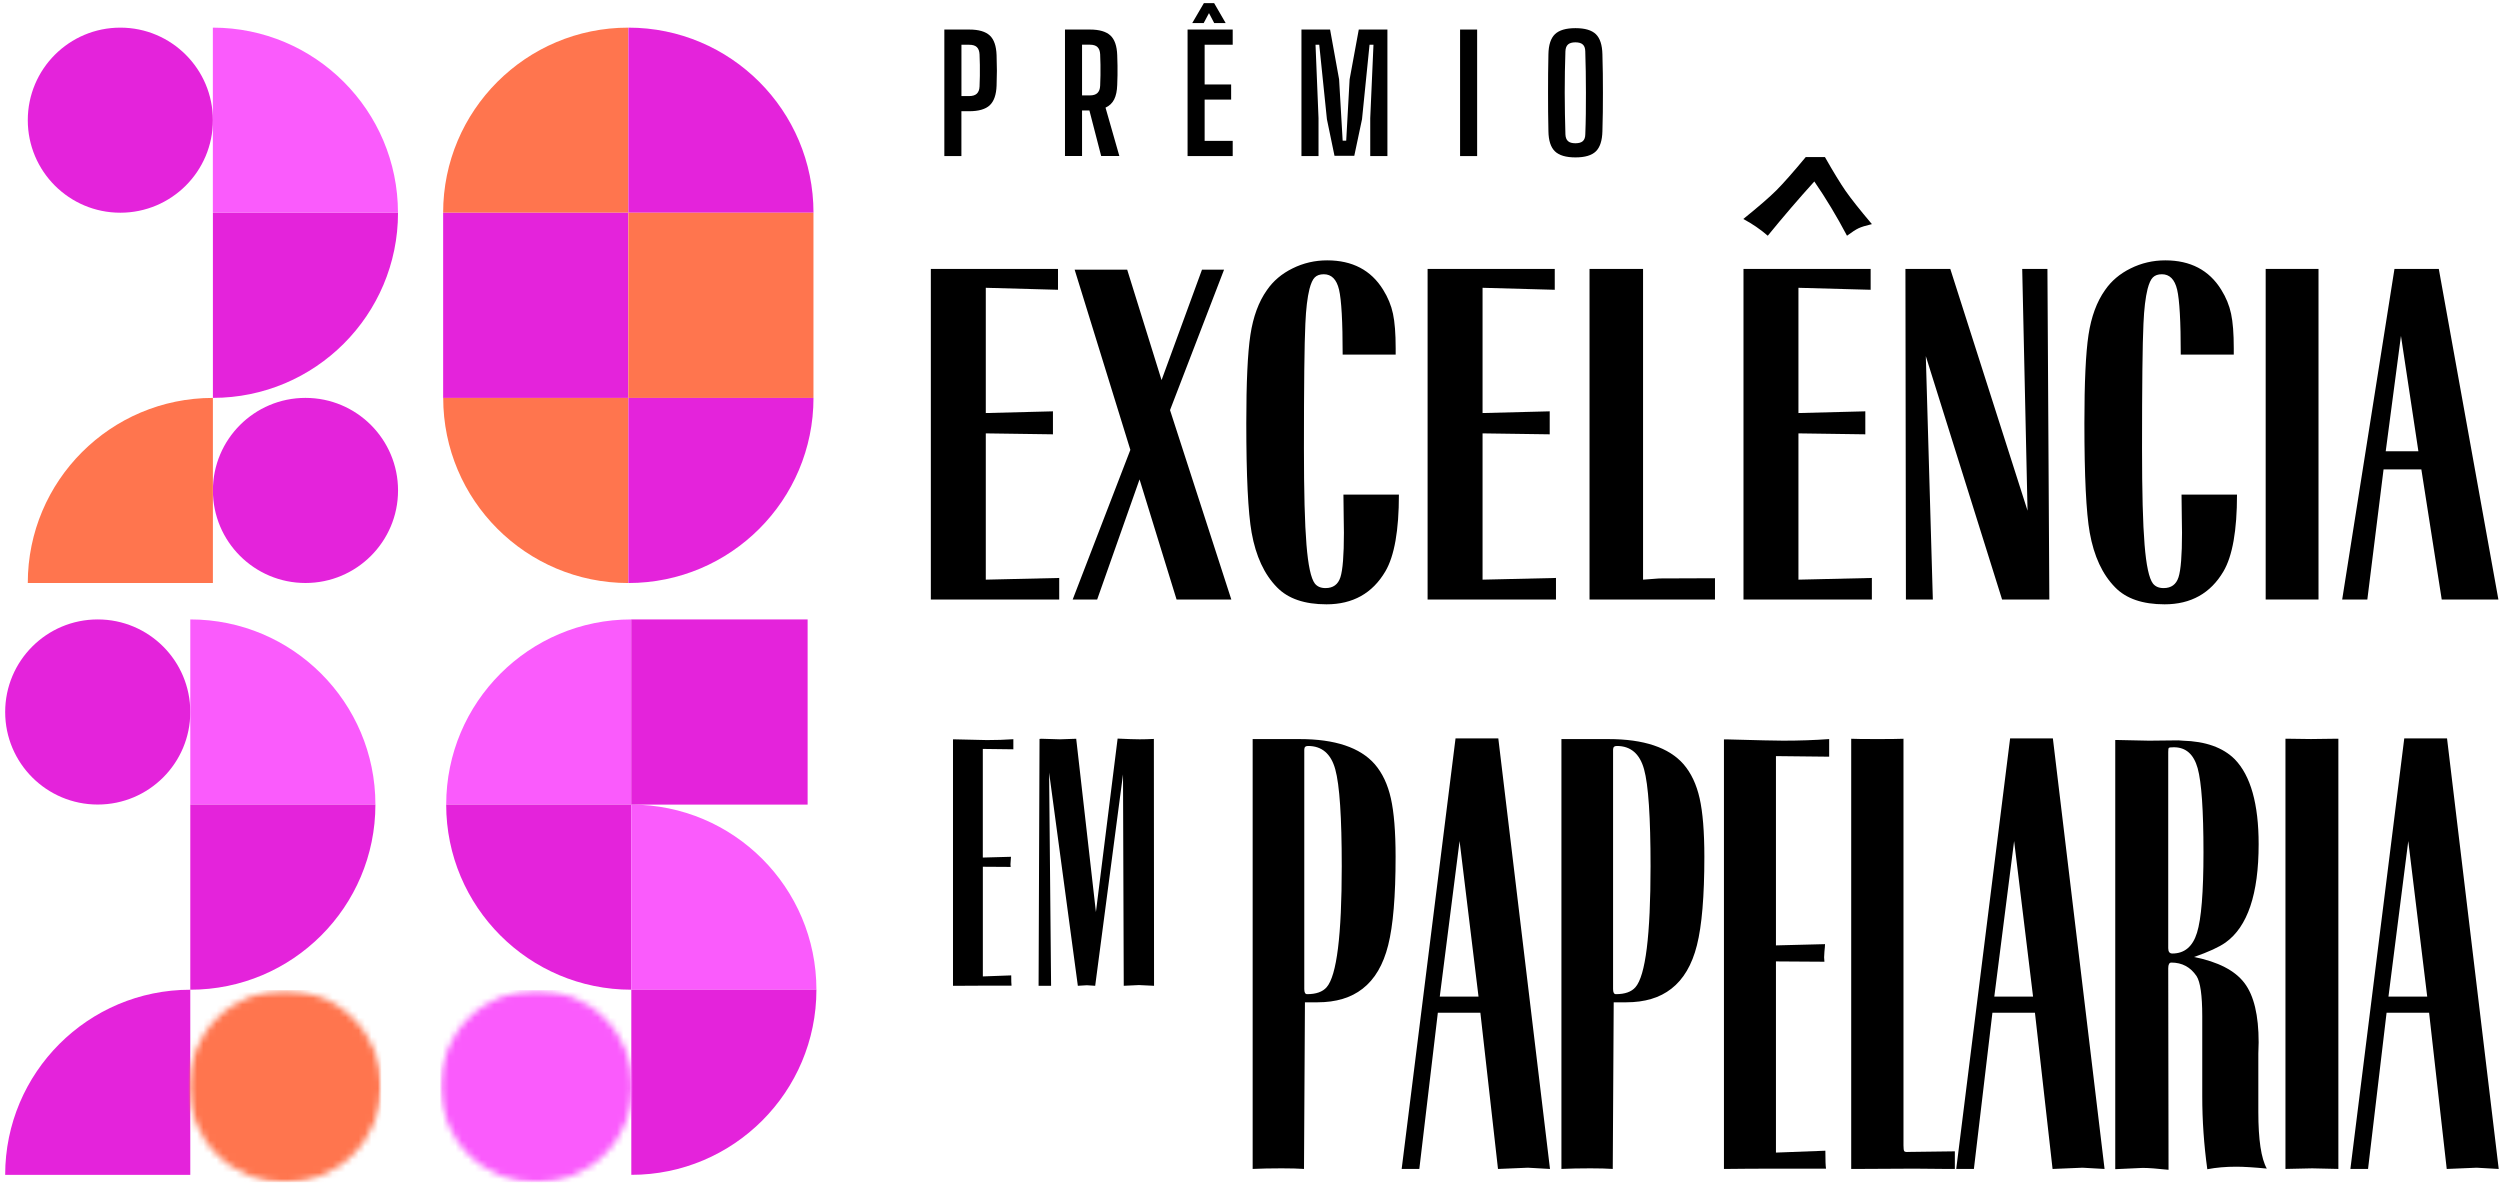 <svg xmlns="http://www.w3.org/2000/svg" width="387" height="184" viewBox="0 0 387 184" fill="none"><g clip-path="url(#clip0_18065_16364)"><path d="M32.956 18.603C32.956 26.517 26.54 32.928 18.625 32.928C10.711 32.928 4.301 26.517 4.301 18.603C4.301 10.689 10.716 4.278 18.625 4.278C26.535 4.278 32.956 10.694 32.956 18.608" fill="#E423DB"></path><path d="M61.617 75.923C61.617 83.837 55.202 90.248 47.287 90.248C39.373 90.248 32.957 83.832 32.957 75.923C32.957 68.014 39.373 61.593 47.287 61.593C55.202 61.593 61.617 68.008 61.617 75.923Z" fill="#E423DB"></path><path d="M61.615 32.933H32.949V4.278C48.773 4.278 61.604 17.11 61.604 32.933" fill="#FA5BFC"></path><path d="M32.957 61.602V32.937H61.612C61.612 48.76 48.781 61.591 32.957 61.591" fill="#E423DB"></path><path d="M32.956 90.252H4.301C4.301 74.428 17.132 61.597 32.956 61.597V90.252Z" fill="#FF754E"></path><path d="M97.263 32.933H68.598C68.598 17.11 81.429 4.278 97.253 4.278L97.263 32.933Z" fill="#FF754E"></path><path d="M125.928 32.933H97.273V4.278C113.097 4.278 125.928 17.11 125.928 32.933Z" fill="#E423DB"></path><path d="M97.263 61.602H68.598V32.937H97.253L97.263 61.602Z" fill="#E423DB"></path><path d="M125.924 32.935H97.269V61.601H125.924V32.935Z" fill="#FF754E"></path><path d="M97.264 90.253C81.441 90.253 68.609 77.421 68.609 61.598H97.264V90.253Z" fill="#FF754E"></path><path d="M97.273 90.252V61.597H125.928C125.928 77.42 113.097 90.252 97.273 90.252Z" fill="#E423DB"></path><path d="M29.456 110.218C29.456 118.132 23.04 124.543 15.131 124.543C7.222 124.543 0.801 118.138 0.801 110.218C0.801 102.298 7.216 95.888 15.131 95.888C23.045 95.888 29.456 102.303 29.456 110.218Z" fill="#E423DB"></path><path d="M58.123 124.553H29.457V95.888C45.281 95.888 58.112 108.719 58.112 124.543" fill="#FA5BFC"></path><path d="M29.457 153.208V124.553H58.112C58.112 140.376 45.281 153.208 29.457 153.208Z" fill="#E423DB"></path><path d="M29.456 181.865H0.801C0.801 166.041 13.632 153.21 29.456 153.21V181.865Z" fill="#E423DB"></path><mask id="mask0_18065_16364" style="mask-type:luminance" maskUnits="userSpaceOnUse" x="29" y="153" width="31" height="31"><path d="M59.023 153.265H29.215V183.073H59.023V153.265Z" fill="white"></path></mask><g mask="url(#mask0_18065_16364)"><mask id="mask1_18065_16364" style="mask-type:luminance" maskUnits="userSpaceOnUse" x="29" y="153" width="31" height="31"><path d="M54.662 178.707C60.481 172.888 60.481 163.452 54.662 157.633C48.843 151.813 39.407 151.813 33.588 157.633C27.768 163.452 27.768 172.888 33.588 178.707C39.407 184.526 48.843 184.526 54.662 178.707Z" fill="white"></path></mask><g mask="url(#mask1_18065_16364)"><path d="M59.023 153.267H29.215V183.075H59.023V153.267Z" fill="#FF754E"></path></g></g><path d="M146.184 24.161V4.574H150.038C151.499 4.574 152.556 4.882 153.214 5.491C153.872 6.1 154.222 7.119 154.271 8.537C154.303 9.426 154.319 10.235 154.319 10.963C154.319 11.691 154.303 12.451 154.271 13.254C154.222 14.667 153.866 15.68 153.214 16.295C152.556 16.91 151.494 17.217 150.028 17.217H148.825V24.155H146.184V24.161ZM148.831 14.872H150.033C150.561 14.872 150.955 14.748 151.214 14.5C151.472 14.252 151.613 13.88 151.634 13.394C151.661 12.871 151.677 12.327 151.683 11.755C151.688 11.184 151.694 10.613 151.683 10.046C151.672 9.48 151.656 8.936 151.634 8.413C151.607 7.917 151.472 7.545 151.219 7.297C150.966 7.049 150.572 6.93 150.044 6.93H148.831V14.872Z" fill="black"></path><path d="M164.859 24.161V4.574H168.714C170.175 4.574 171.232 4.882 171.89 5.491C172.547 6.1 172.898 7.119 172.946 8.537C172.973 9.135 172.984 9.68 172.99 10.17C172.99 10.666 172.99 11.152 172.99 11.626C172.99 12.106 172.973 12.607 172.946 13.136C172.919 14.058 172.763 14.807 172.477 15.384C172.186 15.961 171.739 16.387 171.135 16.662L173.275 24.15H170.461L168.639 17.098H167.501V24.15H164.859V24.161ZM167.501 14.769H168.703C169.232 14.769 169.625 14.645 169.884 14.397C170.143 14.149 170.283 13.777 170.305 13.276C170.332 12.753 170.348 12.219 170.353 11.664C170.364 11.114 170.364 10.564 170.353 10.014C170.342 9.464 170.326 8.925 170.305 8.402C170.278 7.906 170.143 7.534 169.889 7.286C169.636 7.038 169.243 6.919 168.714 6.919H167.501V14.764V14.769Z" fill="black"></path><path d="M183.836 24.161V4.574H190.823V6.925H186.478V13.071H190.58V15.421H186.478V21.81H190.823V24.161H183.836ZM184.558 3.571L186.359 0.487H187.95L189.734 3.571H187.96L187.152 2.029L186.332 3.571H184.558Z" fill="black"></path><path d="M201.465 24.161V4.574H205.897L207.293 12.284L207.843 21.773H208.393L208.921 12.284L210.339 4.574H214.771V24.161H212.113V18.295L212.614 6.925H212.005L210.84 18.457L209.643 24.123H206.581L205.406 18.457L204.22 6.925H203.643L204.107 18.295V24.161H201.465Z" fill="black"></path><path d="M226.02 24.161V4.574H228.661V24.161H226.02Z" fill="black"></path><path d="M243.88 24.366C242.413 24.366 241.351 24.053 240.704 23.427C240.057 22.802 239.718 21.767 239.696 20.311C239.669 19.33 239.653 18.343 239.648 17.352C239.637 16.354 239.637 15.357 239.637 14.359C239.637 13.362 239.637 12.364 239.648 11.373C239.653 10.38 239.674 9.394 239.696 8.402C239.723 6.957 240.057 5.922 240.704 5.296C241.351 4.671 242.413 4.358 243.88 4.358C245.346 4.358 246.403 4.671 247.044 5.296C247.686 5.922 248.02 6.957 248.053 8.402C248.085 9.399 248.106 10.391 248.117 11.389C248.128 12.386 248.133 13.378 248.133 14.376C248.133 15.373 248.128 16.365 248.117 17.357C248.106 18.349 248.085 19.335 248.053 20.311C248.02 21.762 247.681 22.802 247.044 23.427C246.403 24.053 245.352 24.366 243.88 24.366ZM243.88 22.177C244.403 22.177 244.785 22.064 245.028 21.843C245.271 21.616 245.4 21.266 245.405 20.786C245.449 19.772 245.47 18.721 245.486 17.632C245.497 16.543 245.502 15.443 245.502 14.332C245.502 13.222 245.492 12.127 245.476 11.054C245.459 9.976 245.432 8.941 245.4 7.944C245.389 7.464 245.265 7.108 245.012 6.887C244.764 6.66 244.381 6.553 243.869 6.553C243.357 6.553 242.974 6.666 242.726 6.887C242.478 7.113 242.343 7.464 242.327 7.944C242.295 8.941 242.268 9.976 242.246 11.054C242.225 12.133 242.219 13.227 242.219 14.332C242.219 15.443 242.235 16.543 242.252 17.632C242.268 18.721 242.295 19.772 242.327 20.786C242.343 21.266 242.478 21.621 242.726 21.843C242.974 22.069 243.357 22.177 243.869 22.177H243.88Z" fill="black"></path><path d="M144.094 41.629H163.778V44.858L152.601 44.551V63.939L162.996 63.675V67.233L152.601 67.087V89.731L163.967 89.467V92.804H144.094V41.629Z" fill="black"></path><path d="M189.487 41.737L181.12 63.486L190.609 92.805H182.133L176.402 74.21L169.841 92.805H166.051L174.979 69.638L166.353 41.743H174.488L179.81 58.839L186.069 41.743H189.487V41.737Z" fill="black"></path><path d="M216.055 54.897H207.844C207.844 49.776 207.655 46.422 207.283 44.837C206.906 43.246 206.119 42.454 204.922 42.454C204.318 42.454 203.86 42.616 203.531 42.939C203.202 43.263 202.932 43.861 202.706 44.734C202.382 46.034 202.167 47.824 202.07 50.099C201.919 53.221 201.849 59.663 201.849 69.411C201.849 76.134 201.978 81.105 202.242 84.318C202.501 87.526 202.932 89.532 203.536 90.33C203.914 90.804 204.458 91.036 205.191 91.036C206.367 91.036 207.132 90.481 207.493 89.365C207.855 88.254 208.038 85.963 208.038 82.491C208.038 82.14 208.027 81.364 208.006 80.167C207.973 78.393 207.963 77.191 207.963 76.566H216.551C216.551 82.113 215.85 86.076 214.454 88.448C212.454 91.85 209.413 93.549 205.337 93.549C201.94 93.549 199.39 92.675 197.686 90.923C195.713 88.923 194.403 86.098 193.751 82.448C193.201 79.347 192.926 73.697 192.926 65.502C192.926 59.205 193.136 54.649 193.562 51.84C193.988 49.026 194.84 46.718 196.118 44.912C197.088 43.495 198.409 42.373 200.086 41.548C201.757 40.718 203.547 40.303 205.45 40.303C209.343 40.303 212.233 41.818 214.103 44.842C214.853 46.039 215.365 47.285 215.635 48.573C215.909 49.856 216.05 51.636 216.05 53.916V54.887L216.055 54.897Z" fill="black"></path><path d="M220.992 41.629H240.676V44.858L229.5 44.551V63.939L239.895 63.675V67.233L229.5 67.087V89.731L240.865 89.467V92.804H220.992V41.629Z" fill="black"></path><path d="M246.059 41.629H254.345V89.731L256.858 89.543L265.479 89.51V92.804H246.059V41.629Z" fill="black"></path><path d="M269.892 41.629H289.576V44.858L278.399 44.551V63.939L288.751 63.674V67.233L278.399 67.087V89.731L289.765 89.467V92.804H269.892V41.629ZM269.859 33.903C272.21 32.005 273.925 30.523 274.997 29.45C276.07 28.371 277.58 26.662 279.532 24.311H282.497C283.818 26.635 284.885 28.382 285.699 29.557C286.519 30.733 287.872 32.447 289.77 34.695C288.821 34.916 288.136 35.132 287.71 35.332C287.284 35.531 286.686 35.919 285.915 36.491C284.335 33.493 282.648 30.695 280.858 28.091C278.453 30.744 276.054 33.542 273.65 36.491C272.501 35.493 271.24 34.631 269.865 33.903H269.859Z" fill="black"></path><path d="M294.961 41.629H301.905L313.863 79.051L313.038 41.629H316.942L317.238 92.804H309.922L298.115 55.129L299.204 92.804H295.036L294.961 41.629Z" fill="black"></path><path d="M345.793 54.897H337.582C337.582 49.776 337.393 46.422 337.021 44.837C336.644 43.246 335.857 42.454 334.66 42.454C334.056 42.454 333.598 42.616 333.269 42.939C332.94 43.263 332.671 43.861 332.444 44.734C332.121 46.034 331.905 47.824 331.808 50.099C331.657 53.221 331.587 59.663 331.587 69.411C331.587 76.134 331.716 81.105 331.98 84.318C332.239 87.526 332.671 89.532 333.274 90.33C333.652 90.804 334.196 91.036 334.93 91.036C336.105 91.036 336.871 90.481 337.232 89.365C337.593 88.254 337.776 85.963 337.776 82.491C337.776 82.14 337.765 81.364 337.744 80.167C337.712 78.393 337.701 77.191 337.701 76.566H346.289C346.289 82.113 345.588 86.076 344.192 88.448C342.192 91.85 339.151 93.549 335.075 93.549C331.679 93.549 329.128 92.675 327.425 90.923C325.451 88.923 324.141 86.098 323.489 82.448C322.939 79.347 322.664 73.697 322.664 65.502C322.664 59.205 322.874 54.649 323.3 51.84C323.726 49.026 324.578 46.718 325.856 44.912C326.826 43.495 328.147 42.373 329.824 41.548C331.495 40.718 333.285 40.303 335.188 40.303C339.081 40.303 341.971 41.818 343.842 44.842C344.591 46.039 345.103 47.285 345.373 48.573C345.648 49.856 345.788 51.636 345.788 53.916V54.887L345.793 54.897Z" fill="black"></path><path d="M358.905 41.629V92.804H350.727V41.629H358.905Z" fill="black"></path><path d="M377.526 41.629L386.751 92.804H377.979L374.825 72.667H368.975L366.463 92.804H362.57L370.663 41.629H377.526ZM371.671 51.975L369.31 69.853H374.367L371.666 51.975H371.671Z" fill="black"></path><path d="M193.906 114.409H201.174C206.662 114.409 210.55 115.708 212.825 118.312C213.995 119.676 214.82 121.428 215.305 123.574C215.79 125.72 216.038 128.745 216.038 132.637C216.038 138.719 215.655 143.28 214.89 146.315C214.13 149.356 212.803 151.604 210.922 153.06C209.137 154.456 206.813 155.157 203.956 155.157H202.004L201.859 180.95C200.974 180.891 199.821 180.858 198.392 180.858C196.704 180.858 195.211 180.891 193.912 180.95V114.403L193.906 114.409ZM201.902 116.015V153.114C201.902 153.637 202.047 153.896 202.338 153.896C203.735 153.896 204.743 153.54 205.363 152.823C206.927 151.033 207.703 144.795 207.703 134.098C207.703 126.496 207.369 121.493 206.7 119.088C206.037 116.684 204.63 115.476 202.484 115.476C202.096 115.476 201.907 115.654 201.907 116.015H201.902Z" fill="black"></path><path d="M231.938 114.306L239.939 180.955C239.712 180.955 238.569 180.89 236.521 180.761C233.69 180.89 232.148 180.955 231.889 180.955L229.161 156.769H222.578L219.71 180.955H216.977L225.317 114.306H231.943H231.938ZM228.875 154.278L225.943 130.194L222.875 154.278H228.87H228.875Z" fill="black"></path><path d="M241.703 114.409H248.971C254.459 114.409 258.346 115.708 260.622 118.312C261.792 119.676 262.617 121.428 263.102 123.574C263.587 125.72 263.835 128.745 263.835 132.637C263.835 138.719 263.452 143.28 262.687 146.315C261.926 149.356 260.6 151.604 258.719 153.06C256.934 154.456 254.61 155.157 251.753 155.157H249.801L249.655 180.95C248.771 180.891 247.618 180.858 246.189 180.858C244.501 180.858 243.008 180.891 241.709 180.95V114.403L241.703 114.409ZM249.704 116.015V153.114C249.704 153.637 249.85 153.896 250.141 153.896C251.537 153.896 252.545 153.54 253.165 152.823C254.729 151.033 255.505 144.795 255.505 134.098C255.505 126.496 255.171 121.493 254.502 119.088C253.839 116.684 252.432 115.476 250.286 115.476C249.898 115.476 249.709 115.654 249.709 116.015H249.704Z" fill="black"></path><path d="M283.155 114.408V117.136L274.917 117.045V146.347L282.513 146.153C282.513 146.379 282.481 146.773 282.422 147.318C282.389 147.641 282.373 147.938 282.373 148.196C282.373 148.39 282.389 148.617 282.422 148.876L274.917 148.827V178.421L282.567 178.13C282.567 179.596 282.599 180.523 282.669 180.906H276.087C272.253 180.906 269.18 180.922 266.867 180.955V114.462H267.503C272.086 114.592 274.927 114.656 276.033 114.656C278.502 114.656 280.874 114.575 283.155 114.408Z" fill="black"></path><path d="M302.611 178.226V180.954H301.495L296.325 180.906L287.106 180.954H286.566V114.359C287.089 114.392 288.47 114.408 290.712 114.408C292.529 114.408 293.845 114.392 294.659 114.359V177.299C294.659 177.79 294.697 178.092 294.778 178.199C294.864 178.313 295.085 178.35 295.441 178.318L302.606 178.226H302.611Z" fill="black"></path><path d="M317.785 114.306L325.786 180.955C325.56 180.955 324.417 180.89 322.368 180.761C319.538 180.89 317.996 180.955 317.737 180.955L315.009 156.769H308.426L305.558 180.955H302.824L311.165 114.306H317.791H317.785ZM314.718 154.278L311.785 130.194L308.717 154.278H314.712H314.718Z" fill="black"></path><path d="M327.447 114.554H327.84L332.671 114.657L337.205 114.608L337.885 114.657C341.427 114.754 344.112 115.713 345.934 117.525C348.403 120.064 349.638 124.453 349.638 130.685C349.638 138.39 347.929 143.463 344.516 145.9C343.503 146.617 341.88 147.361 339.637 148.143C343.373 148.892 345.972 150.235 347.438 152.17C348.905 154.1 349.638 157.163 349.638 161.352L349.589 163.104V172.124C349.589 176.416 350.026 179.343 350.9 180.896C348.883 180.702 347.309 180.605 346.171 180.605C344.548 180.605 343.055 180.734 341.691 180.998C341.168 177.197 340.909 173.44 340.909 169.736V157.298C340.909 154.084 340.613 152.019 340.03 151.103C339.087 149.706 337.788 149.006 336.127 149.006C335.804 149.006 335.642 149.302 335.642 149.884L335.69 181.085C333.9 180.891 332.569 180.793 331.684 180.793C331.458 180.793 330.04 180.858 327.441 180.988V114.538L327.447 114.554ZM335.642 116.409V146.779C335.642 147.329 335.852 147.604 336.273 147.604C338.16 147.604 339.432 146.536 340.095 144.39C340.764 142.245 341.098 138.099 341.098 131.952C341.098 125.423 340.796 121.078 340.198 118.921C339.594 116.759 338.37 115.676 336.515 115.676C336.057 115.676 335.798 115.708 335.733 115.778C335.669 115.843 335.642 116.053 335.642 116.409Z" fill="black"></path><path d="M361.979 114.355V180.951C361.752 180.951 360.404 180.918 357.935 180.859C355.493 180.924 354.113 180.951 353.789 180.951V114.355H354.183L357.741 114.404L361.542 114.355H361.984H361.979Z" fill="black"></path><path d="M378.801 114.306L386.802 180.955C386.576 180.955 385.433 180.89 383.384 180.761C380.553 180.89 379.011 180.955 378.753 180.955L376.024 156.769H369.442L366.573 180.955H363.84L372.18 114.306H378.806H378.801ZM375.733 154.278L372.8 130.194L369.733 154.278H375.728H375.733Z" fill="black"></path><path d="M156.867 114.424V115.993L152.139 115.933V132.749L156.5 132.631C156.5 132.76 156.484 132.987 156.452 133.305C156.43 133.493 156.419 133.66 156.419 133.806C156.419 133.919 156.43 134.049 156.452 134.2L152.144 134.173V151.15L156.538 150.989C156.538 151.824 156.554 152.358 156.586 152.579H152.812C150.607 152.579 148.844 152.59 147.523 152.606V114.451H147.89C150.516 114.526 152.149 114.564 152.785 114.564C154.198 114.564 155.557 114.521 156.867 114.429V114.424Z" fill="black"></path><path d="M178.619 114.387L178.646 152.601C178.463 152.601 177.681 152.564 176.306 152.488C174.867 152.564 174.085 152.601 173.956 152.601L173.842 119.875L169.535 152.601C169.405 152.601 168.974 152.574 168.246 152.515C167.421 152.574 166.957 152.601 166.85 152.601L162.402 119.595L162.709 152.601H160.773L160.919 114.387C161.081 114.371 161.172 114.36 161.194 114.36L164.084 114.446C165.61 114.392 166.445 114.36 166.596 114.36L169.648 141.182L173.007 114.333C174.576 114.408 175.713 114.446 176.425 114.446C177.077 114.446 177.816 114.425 178.63 114.387H178.619Z" fill="black"></path><path d="M69.062 124.553H97.728V95.888C81.905 95.888 69.073 108.719 69.073 124.543" fill="#FA5BFC"></path><path d="M97.725 153.207V124.552H69.07C69.07 140.375 81.902 153.207 97.725 153.207Z" fill="#E423DB"></path><path d="M97.727 153.208H126.381C126.381 137.384 113.55 124.553 97.727 124.553V153.208Z" fill="#FA5BFC"></path><path d="M97.727 153.21H126.381C126.381 169.034 113.55 181.865 97.727 181.865V153.21Z" fill="#E423DB"></path><mask id="mask2_18065_16364" style="mask-type:luminance" maskUnits="userSpaceOnUse" x="68" y="153" width="30" height="31"><path d="M97.957 153.266H68.148V183.074H97.957V153.266Z" fill="white"></path></mask><g mask="url(#mask2_18065_16364)"><mask id="mask3_18065_16364" style="mask-type:luminance" maskUnits="userSpaceOnUse" x="68" y="153" width="30" height="31"><path d="M93.596 178.698C99.415 172.879 99.415 163.444 93.596 157.624C87.776 151.805 78.341 151.805 72.521 157.624C66.702 163.444 66.702 172.879 72.521 178.698C78.341 184.518 87.776 184.518 93.596 178.698Z" fill="white"></path></mask><g mask="url(#mask3_18065_16364)"><path d="M97.957 153.264H68.148V183.072H97.957V153.264Z" fill="#FA5BFC"></path></g></g><path d="M125.02 95.888H97.719V124.553H125.02V95.888Z" fill="#E423DB"></path></g><defs><clipPath id="clip0_18065_16364"><rect width="386" height="182.581" fill="white" transform="translate(0.801 0.487)"></rect></clipPath></defs></svg>